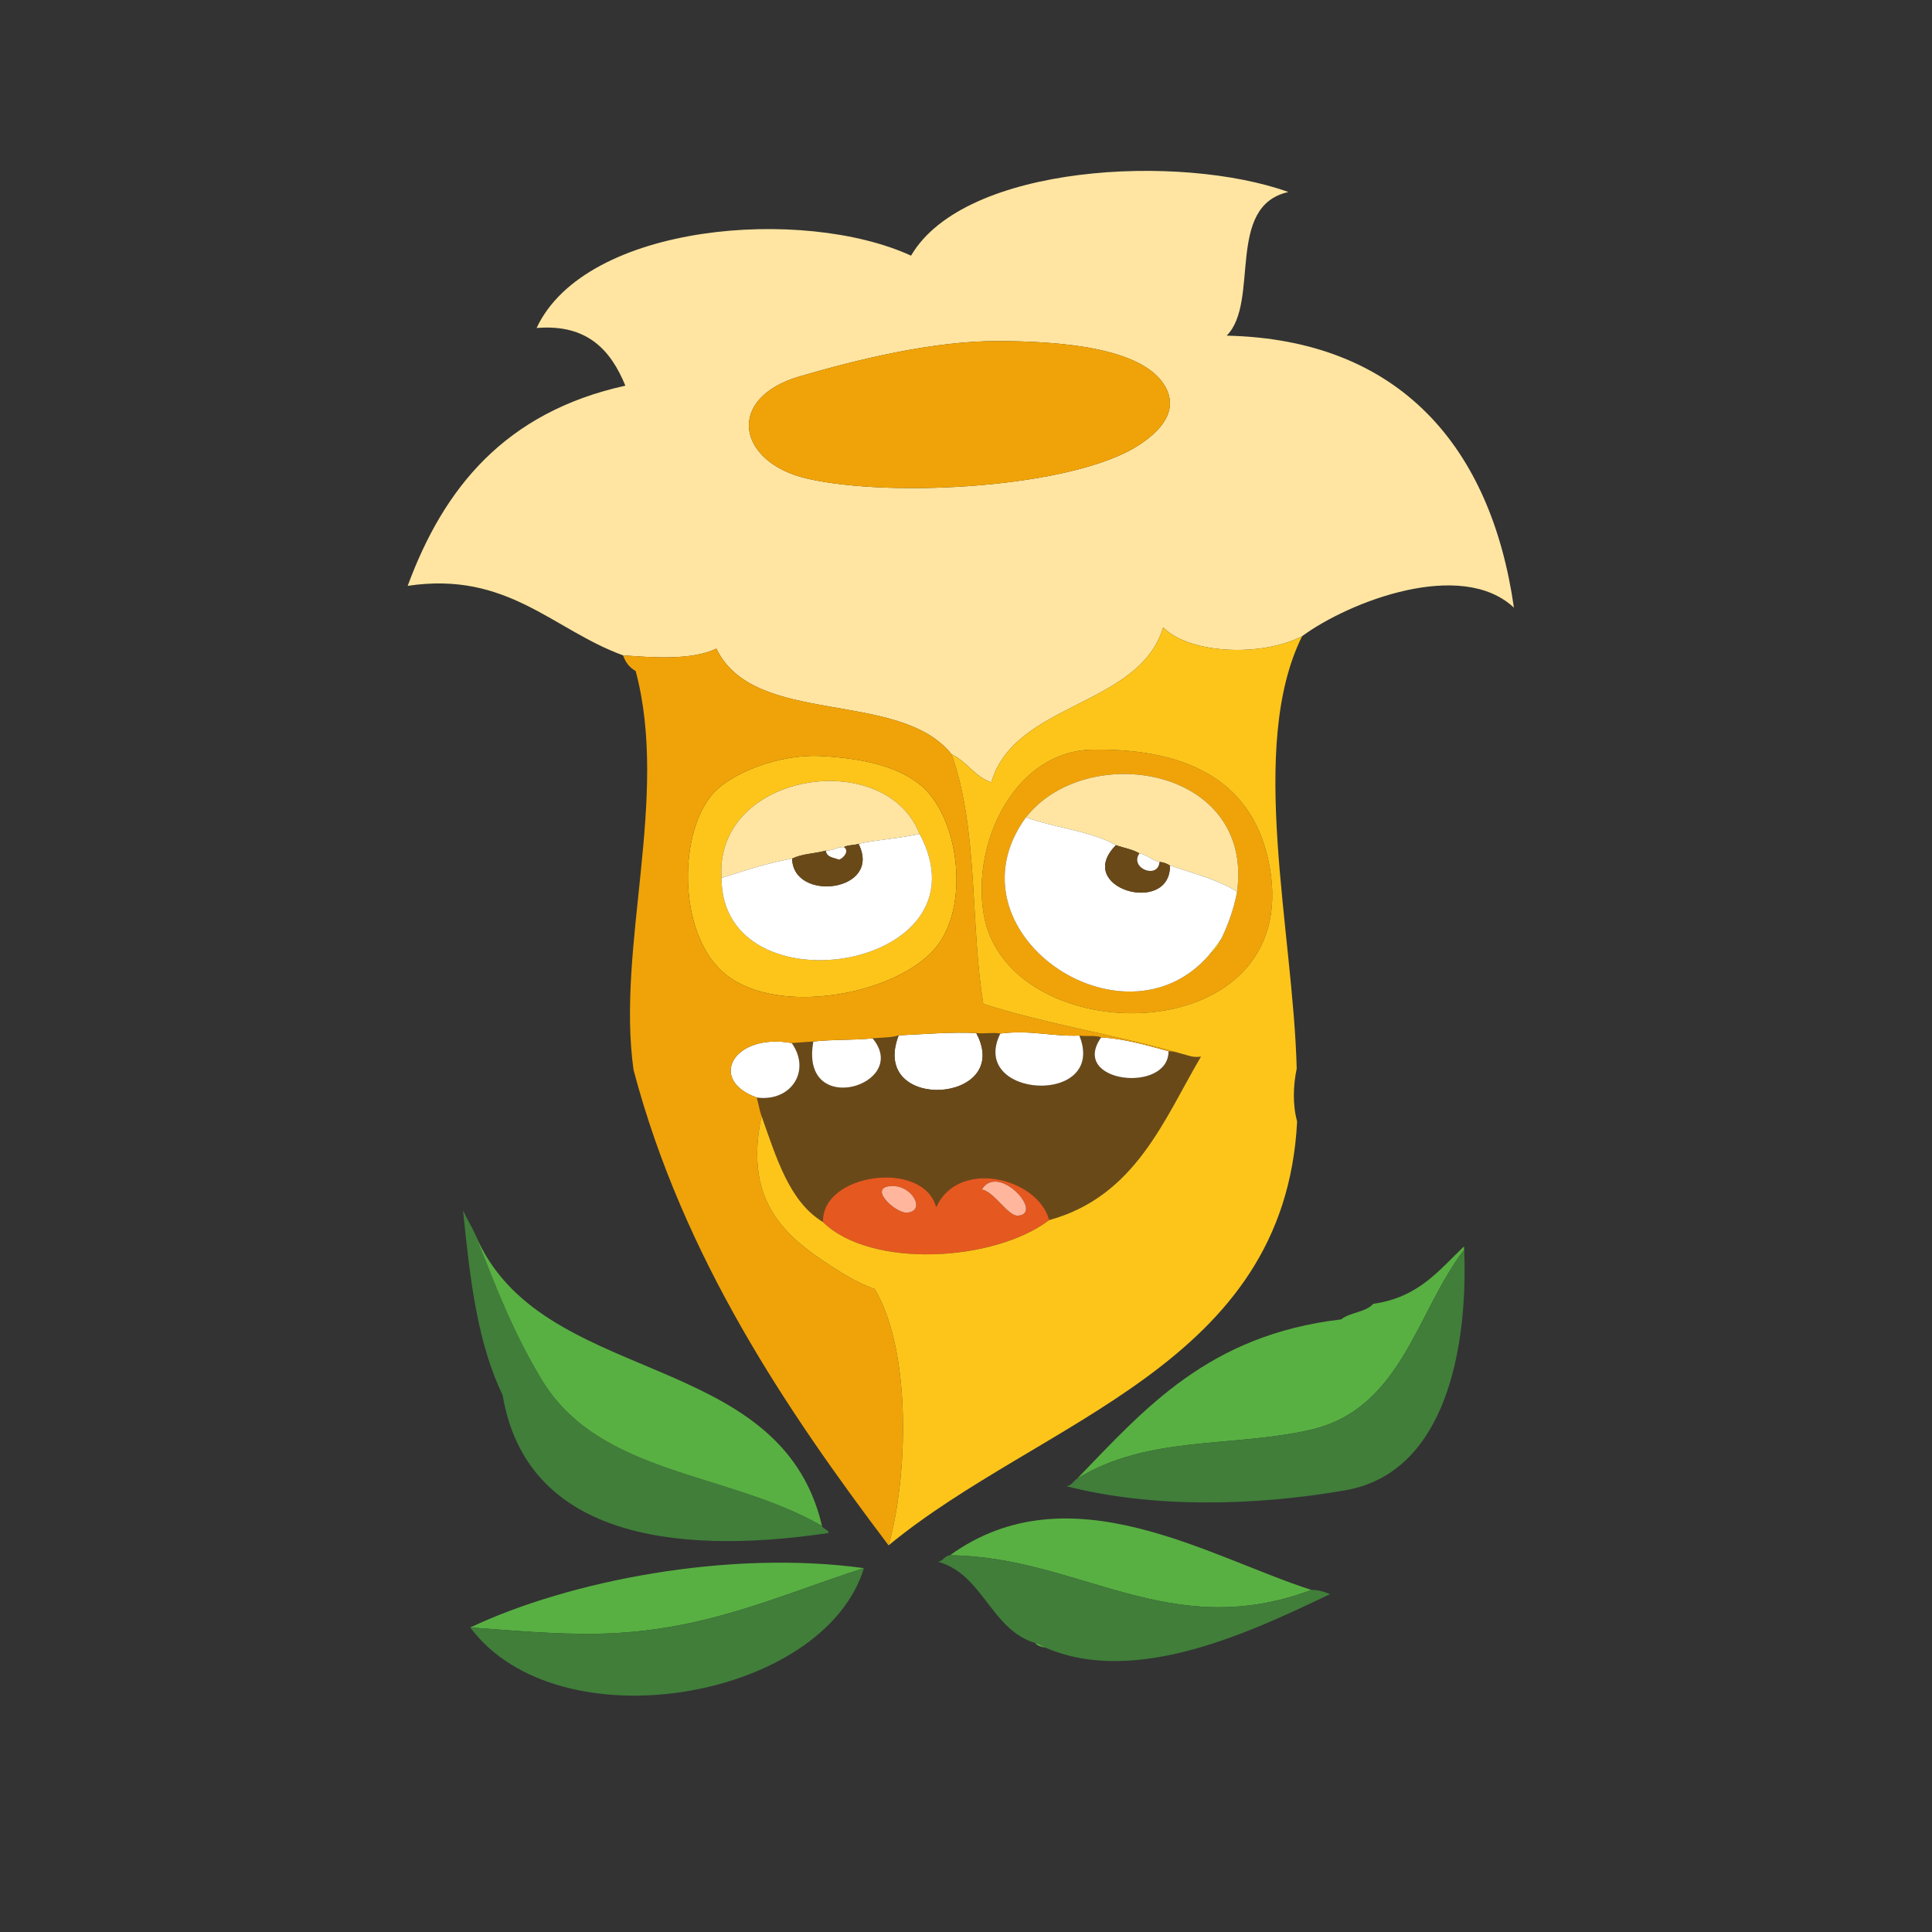 <?xml version="1.0" encoding="UTF-8"?>
<svg width="171px" height="171px" viewBox="0 0 171 171" version="1.1" xmlns="http://www.w3.org/2000/svg" xmlns:xlink="http://www.w3.org/1999/xlink">
    <rect x="0" y="0" width="171" height="171" fill="#333333" stroke="none"/>
    <!-- Generator: Sketch 43.1 (39012) - http://www.bohemiancoding.com/sketch -->
    <title>horce_oddily</title>
    <desc>Created with Sketch.</desc>
    <defs></defs>
    <g id="Page-1" stroke="none" stroke-width="1" fill="none" fill-rule="evenodd">
        <g id="horce_oddily">
            <g id="Vrstva_6" transform="translate(23, 8)">
                <g id="Group" transform="translate(13, 7)">
                    <path d="M0.084,36.854 C3.258,28.229 8.679,21.489 19.351,19.135 C18.048,15.963 15.963,13.664 11.494,14.03 C15.837,4.743 35.121,3.259 44.636,7.628 C49.38,-0.499 68.53,-1.423 78.034,1.995 C72.437,3.241 75.536,11.712 72.574,14.708 C87.893,15.046 95.975,24.587 97.996,38.782 C93.346,34.427 83.448,38.221 79.251,41.307 C75.713,43.149 69.32,42.909 66.949,40.534 C64.834,47.573 53.798,47.155 51.743,54.245 C50.269,53.751 49.57,52.395 48.223,51.761 C43.588,45.956 30.739,49.376 27.408,42.409 C25.219,43.464 21.722,43.192 19.15,43.005 C12.948,40.754 8.936,35.522 0.084,36.854 Z M52.365,15.186 C46.551,15.166 39.792,16.85 34.777,18.313 C28.146,20.249 29.27,25.94 35.429,27.36 C42.975,29.1 59.129,28.171 64.867,24.354 C66.408,23.333 68.446,21.53 67.129,19.206 C65.126,15.676 57.509,15.204 52.365,15.186 Z" id="Shape" fill="#FFE5A1"></path>
                    <path d="M52.365,15.186 C46.551,15.166 39.792,16.85 34.777,18.313 C28.146,20.249 29.27,25.94 35.429,27.36 C42.975,29.1 59.129,28.171 64.867,24.354 C66.408,23.333 68.446,21.53 67.129,19.206 C65.126,15.676 57.509,15.204 52.365,15.186 Z" id="Shape" fill="#F0A308"></path>
                    <path d="M45.27,54.319 C48.864,57.003 49.978,65.214 46.734,68.977 C43.25,73.02 32.961,74.979 28.278,71.288 C24.075,67.977 23.963,59.142 26.931,55.448 C28.616,53.354 33.113,51.731 36.595,51.915 C40.262,52.106 43.193,52.769 45.27,54.319 Z M27.861,62.714 C27.868,74.671 51.814,70.835 45.392,58.81 C42.335,51.038 27.199,53.347 27.861,62.714 Z" id="Shape" fill="#FDC51A"></path>
                    <path d="M76.367,61.659 C79.403,78.194 53.19,78.263 51.067,65.929 C49.972,59.564 53.841,51.433 60.743,51.347 C69.552,51.235 75.039,54.437 76.367,61.659 Z M54.801,57.347 C47.477,67.429 63.43,78.388 71.06,69.474 C71.526,69.132 71.905,68.716 72.077,68.128 C72.699,66.849 73.202,65.474 73.494,63.919 C74.99,52.837 60.137,50.526 54.801,57.347 Z" id="Shape" fill="#F0A308"></path>
                    <path d="M27.861,62.714 C29.862,62.071 31.837,61.407 34.111,60.991 C35.086,60.536 36.017,60.581 37.097,60.286 C37.781,60.309 38.011,59.954 38.694,59.975 C39.006,59.78 39.6,59.821 39.989,59.688 C41.503,59.331 43.383,59.247 45.392,58.809 C42.335,51.038 27.199,53.347 27.861,62.714 Z" id="Shape" fill="#FFE5A1"></path>
                    <path d="M54.801,57.347 C57.362,58.275 60.512,58.542 62.772,59.804 C63.462,60.052 64.264,60.173 64.849,60.534 C65.551,60.659 65.944,61.134 66.623,61.286 C67.002,61.317 67.298,61.444 67.556,61.61 C69.613,62.292 71.783,62.85 73.494,63.919 C74.99,52.837 60.137,50.526 54.801,57.347 Z" id="Shape" fill="#FFE5A1"></path>
                    <path d="M54.801,57.347 C47.477,67.429 63.43,78.388 71.06,69.474 C71.41,69.033 71.766,68.599 72.077,68.128 C72.699,66.849 73.202,65.474 73.494,63.919 C71.783,62.851 69.613,62.292 67.556,61.61 C67.596,66.083 58.991,63.618 62.772,59.803 C60.512,58.542 57.361,58.274 54.801,57.347 Z" id="Shape" fill="#FFFFFF"></path>
                    <path d="M45.393,58.81 C43.383,59.248 41.503,59.331 39.99,59.689 C42.124,63.929 34.187,64.898 34.112,60.992 C31.838,61.408 29.863,62.072 27.862,62.715 C27.868,74.671 51.814,70.835 45.393,58.81 Z" id="Shape" fill="#FFFFFF"></path>
                    <path d="M39.989,59.688 C39.6,59.821 39.006,59.78 38.694,59.975 C39.2,60.315 38.669,60.942 38.268,61.082 C37.811,60.891 37.172,60.902 37.097,60.285 C36.017,60.58 35.085,60.535 34.111,60.99 C34.187,64.897 42.123,63.929 39.989,59.688 Z" id="Shape" fill="#6A4918"></path>
                    <path d="M38.694,59.976 C38.011,59.955 37.781,60.31 37.097,60.287 C37.172,60.904 37.811,60.892 38.268,61.084 C38.669,60.942 39.2,60.315 38.694,59.976 Z" id="Shape" fill="#FFFFFF"></path>
                    <path d="M62.771,59.804 C58.99,63.618 67.595,66.083 67.555,61.611 C67.297,61.445 67.001,61.318 66.622,61.287 C66.511,62.859 63.939,61.844 64.848,60.535 C64.264,60.173 63.462,60.052 62.771,59.804 Z" id="Shape" fill="#6A4918"></path>
                    <path d="M64.849,60.534 C63.941,61.843 66.512,62.858 66.623,61.286 C65.943,61.134 65.551,60.659 64.849,60.534 Z" id="Shape" fill="#FFFFFF"></path>
                    <path d="M43.54,76.64 C40.89,83.515 53.761,82.693 50.408,76.437 C48.263,76.323 45.595,76.544 43.54,76.64 Z" id="Shape" fill="#FFFFFF"></path>
                    <path d="M43.54,76.64 C42.919,76.851 42.014,76.826 41.232,76.904 C44.67,81.023 34.742,84.08 35.988,77.185 C35.35,77.23 34.713,77.277 34.076,77.322 C35.825,79.791 34.002,82.552 30.982,82.142 C31.135,82.671 31.226,83.271 31.404,83.775 C32.718,87.457 33.847,91.345 36.839,93.16 C36.703,88.83 45.733,87.601 46.864,91.849 C48.82,87.497 55.872,89.244 56.866,92.986 C64.528,90.888 67.052,84.009 70.295,78.523 C69.535,78.636 69.104,78.382 68.556,78.257 C68.219,78.142 67.852,78.062 67.428,78.046 C67.43,81.825 58.604,80.845 61.469,76.814 C60.958,76.613 60.132,76.763 59.534,76.66 C62.042,82.92 49.685,82.265 52.537,76.48 C51.924,76.357 51.056,76.521 50.408,76.437 C53.761,82.692 40.89,83.515 43.54,76.64 Z" id="Shape" fill="#6A4918"></path>
                    <path d="M35.988,77.185 C34.742,84.08 44.671,81.023 41.232,76.904 C39.4,77.091 37.838,76.978 35.988,77.185 Z" id="Shape" fill="#FFFFFF"></path>
                    <path d="M34.076,77.321 C28.92,76.393 26.599,80.589 30.982,82.141 C34.002,82.552 35.825,79.79 34.076,77.321 Z" id="Shape" fill="#FFFFFF"></path>
                    <path d="M52.537,76.479 C49.685,82.264 62.042,82.918 59.534,76.659 C57.063,76.753 55.228,76.14 52.537,76.479 Z" id="Shape" fill="#FFFFFF"></path>
                    <path d="M61.469,76.813 C58.604,80.844 67.43,81.825 67.428,78.045 C65.534,77.532 63.686,76.964 61.469,76.813 Z" id="Shape" fill="#FFFFFF"></path>
                    <path d="M46.864,91.849 C48.82,87.497 55.872,89.244 56.866,92.986 C51.971,96.703 41.012,97.289 36.839,93.16 C36.703,88.829 45.732,87.601 46.864,91.849 Z M42.985,89.978 C40.669,90.009 43.269,92.398 44.267,92.33 C45.957,92.214 44.795,89.952 42.985,89.978 Z M50.902,90.286 C51.975,90.436 53.233,92.673 54.105,92.597 C56.451,92.397 52.323,87.89 50.902,90.286 Z" id="Shape" fill="#E5581F"></path>
                    <path d="M36.755,120.054 C28.393,115.228 17.065,115.603 11.932,107.081 C9.453,102.964 7.977,99.155 6.042,94.208 C5.718,93.485 5.308,92.856 4.983,92.134 C5.632,98.568 6.282,103.87 8.492,108.503 C10.558,120.761 23.257,122.747 37.205,120.706 C37.662,120.577 36.793,120.308 36.755,120.054 Z" id="Shape" fill="#407E3A"></path>
                    <path d="M42.985,89.978 C40.669,90.009 43.269,92.398 44.267,92.33 C45.957,92.214 44.795,89.952 42.985,89.978 Z" id="Shape" fill="#FFB69C"></path>
                    <path d="M50.902,90.286 C51.975,90.436 53.233,92.673 54.105,92.597 C56.451,92.397 52.323,87.89 50.902,90.286 Z" id="Shape" fill="#FFB69C"></path>
                    <path d="M6.042,94.208 C7.977,99.155 9.452,102.964 11.932,107.081 C17.065,115.602 28.393,115.227 36.755,120.054 C33.041,104.157 11.734,107.896 6.042,94.208 Z" id="Shape" fill="#58B042"></path>
                    <path d="M59.328,115.882 C65.559,112.017 73.016,113.14 79.968,111.558 C88.095,109.706 89.393,101.017 93.594,95.617 C93.587,95.517 93.579,95.422 93.573,95.324 C91.372,97.416 89.564,99.836 85.539,100.402 C84.925,101.138 83.455,101.158 82.704,101.779 C70.94,103.161 65.328,109.685 59.328,115.882 Z" id="Shape" fill="#58B042"></path>
                    <path d="M93.594,95.616 C89.393,101.016 88.095,109.706 79.968,111.557 C73.017,113.139 65.56,112.016 59.328,115.881 C58.988,116.086 58.89,116.49 58.363,116.537 C65.957,118.494 75.04,118.308 83.085,116.902 C92.044,115.341 93.937,104.124 93.594,95.616 Z" id="Shape" fill="#407E3A"></path>
                    <path d="M48.076,122.659 C59.503,122.763 67.507,130.44 80.077,125.725 C70.98,122.815 58.658,115.021 48.076,122.659 Z" id="Shape" fill="#58B042"></path>
                    <path d="M5.622,129.046 C9.551,129.329 13.154,129.665 16.898,129.601 C26.276,129.439 32.825,126.238 40.466,123.794 C28.529,122.153 14.402,124.894 5.622,129.046 Z" id="Shape" fill="#58B042"></path>
                    <path d="M27.407,42.409 C30.738,49.376 43.588,45.956 48.222,51.761 C50.605,58.402 49.878,66.855 51.032,73.851 C56.589,75.636 62.87,76.617 68.555,78.257 C68.218,78.142 67.851,78.062 67.427,78.046 C65.533,77.532 63.685,76.964 61.468,76.814 C60.957,76.613 60.131,76.763 59.533,76.66 C57.061,76.754 55.226,76.14 52.536,76.48 C51.923,76.357 51.055,76.521 50.407,76.437 C48.261,76.324 45.594,76.544 43.539,76.64 C42.918,76.851 42.013,76.826 41.231,76.904 C39.399,77.092 37.836,76.978 35.987,77.185 C35.349,77.23 34.712,77.277 34.075,77.322 C28.919,76.394 26.598,80.59 30.981,82.142 C31.134,82.671 31.225,83.271 31.403,83.775 C29.715,91.746 33.878,94.767 38.475,97.636 C39.403,98.214 40.503,98.769 41.413,99.085 C44.767,104.694 44.314,115.95 42.646,121.778 C33.681,109.909 24.474,96.323 20.075,79.702 C18.54,68.743 23.259,55.597 20.262,44.391 C19.737,44.1 19.363,43.643 19.149,43.004 C21.722,43.192 25.218,43.463 27.407,42.409 Z M36.595,51.915 C33.113,51.731 28.616,53.354 26.931,55.448 C23.962,59.141 24.075,67.977 28.278,71.288 C32.961,74.979 43.25,73.02 46.734,68.977 C49.978,65.213 48.864,57.002 45.27,54.319 C43.193,52.769 40.262,52.106 36.595,51.915 Z" id="Shape" fill="#F0A308"></path>
                    <path d="M51.032,73.851 C49.879,66.855 50.605,58.402 48.222,51.761 C49.569,52.396 50.268,53.751 51.742,54.245 C53.797,47.155 64.833,47.573 66.948,40.534 C69.319,42.909 75.712,43.149 79.25,41.307 C74.403,51.069 78.454,67.321 78.771,79.573 C78.454,81.118 78.402,82.776 78.807,84.264 C77.699,105.916 56.259,110.577 42.647,121.778 C44.315,115.95 44.768,104.694 41.414,99.085 C40.505,98.769 39.404,98.214 38.476,97.636 C33.878,94.767 29.716,91.745 31.404,83.775 C32.718,87.457 33.847,91.345 36.839,93.16 C41.012,97.289 51.972,96.703 56.866,92.986 C64.528,90.888 67.052,84.009 70.295,78.523 C69.535,78.636 69.104,78.382 68.556,78.257 C62.87,76.616 56.589,75.636 51.032,73.851 Z M60.743,51.347 C53.842,51.433 49.972,59.564 51.067,65.929 C53.19,78.263 79.403,78.195 76.367,61.659 C75.039,54.437 69.552,51.235 60.743,51.347 Z" id="Shape" fill="#FDC51A"></path>
                    <path d="M72.076,68.128 C71.765,68.599 71.409,69.032 71.059,69.474 C71.525,69.132 71.904,68.716 72.076,68.128 Z" id="Shape" fill="#FDC51A"></path>
                    <path d="M56.561,130.847 C56.265,130.687 56.015,130.474 55.621,130.425 C55.828,130.685 56.197,130.759 56.561,130.847 Z" id="Shape" fill="#58B042"></path>
                    <path d="M48.076,122.659 C47.553,122.71 47.529,123.177 47.003,123.223 C51.029,124.336 51.671,129.225 55.62,130.424 C56.015,130.473 56.265,130.686 56.56,130.846 C64.607,134.299 74.851,129.364 81.723,126.096 C81.23,125.908 80.747,125.713 80.077,125.725 C67.507,130.44 59.503,122.763 48.076,122.659 Z" id="Shape" fill="#407E3A"></path>
                    <path d="M40.467,123.794 C32.825,126.237 26.277,129.439 16.899,129.601 C13.155,129.665 9.551,129.33 5.623,129.046 C13.412,139.521 36.891,135.45 40.467,123.794 Z" id="Shape" fill="#407E3A"></path>
                </g>
            </g>
        </g>
    </g>
</svg>
